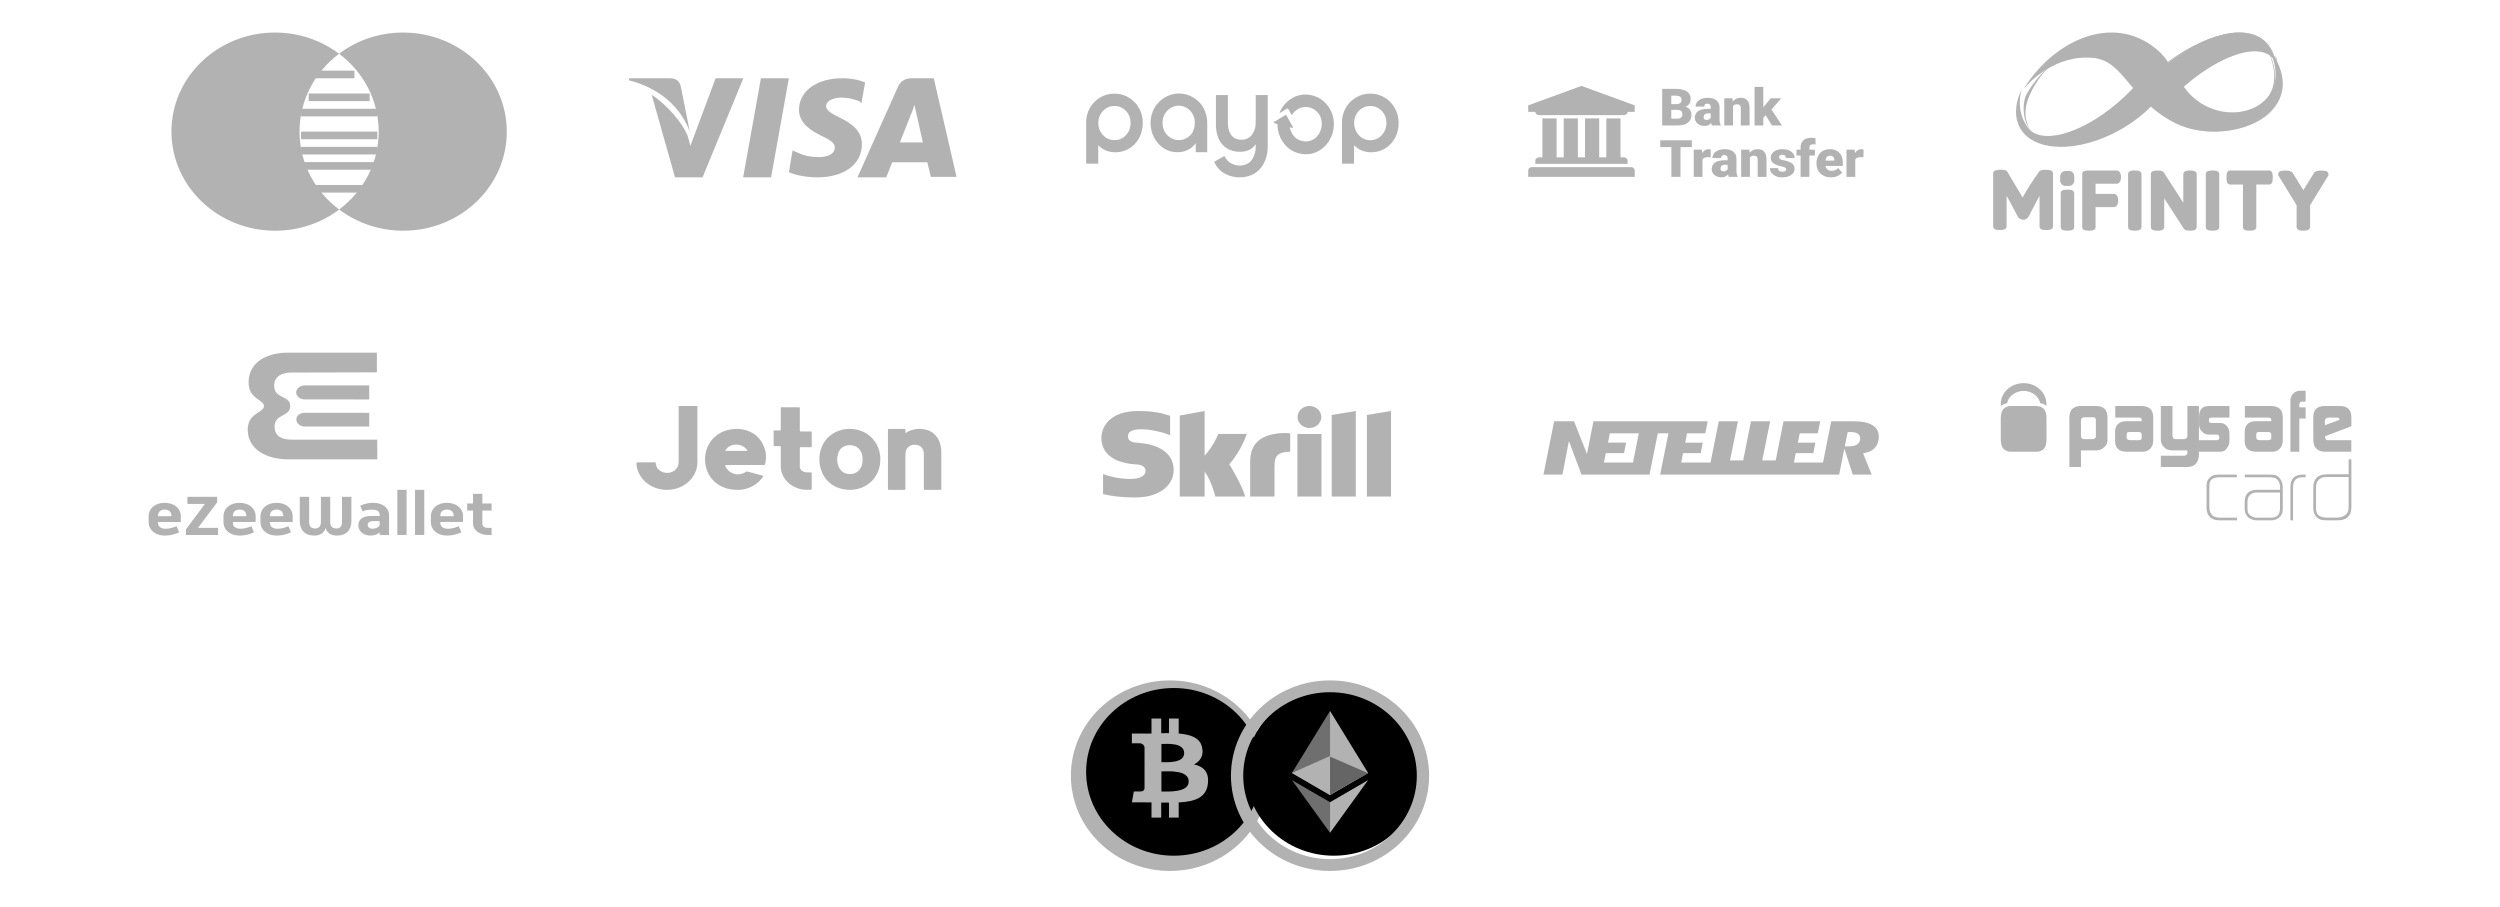 <?xml version="1.0" encoding="UTF-8"?> <svg xmlns="http://www.w3.org/2000/svg" width="328" height="119" viewBox="0 0 328 119" fill="none"><g clip-path="url(#clip0_6594_47482)"><path d="M39.298 17.272C39.296 13.126 41.324 9.433 44.485 7.053C42.172 5.312 39.252 4.272 36.08 4.271C28.571 4.27 22.487 10.088 22.492 17.268C22.496 24.448 28.587 30.27 36.097 30.271C39.269 30.272 42.187 29.234 44.498 27.494C41.334 25.113 39.301 21.419 39.298 17.272Z" fill="#B2B2B3"></path><path d="M66.492 17.274C66.496 24.453 60.413 30.272 52.904 30.27C49.732 30.269 46.813 29.23 44.498 27.489C47.66 25.109 49.688 21.416 49.686 17.269C49.683 13.123 47.65 9.429 44.485 7.048C46.798 5.308 49.716 4.269 52.888 4.27C60.397 4.272 66.487 10.094 66.492 17.274Z" fill="#B2B2B3"></path><path fill-rule="evenodd" clip-rule="evenodd" d="M46.5 10.268H40.5V9.268H46.5V10.268Z" fill="#B2B2B3"></path><path fill-rule="evenodd" clip-rule="evenodd" d="M48.5 13.268L40.5 13.268V12.268L48.5 12.268L48.5 13.268Z" fill="#B2B2B3"></path><path fill-rule="evenodd" clip-rule="evenodd" d="M49.5 15.268L39.5 15.268V14.268L49.5 14.268V15.268Z" fill="#B2B2B3"></path><path fill-rule="evenodd" clip-rule="evenodd" d="M49.5 18.268L39.5 18.268V17.268L49.5 17.268V18.268Z" fill="#B2B2B3"></path><path fill-rule="evenodd" clip-rule="evenodd" d="M49.5 20.268L39.5 20.268V19.268L49.5 19.268V20.268Z" fill="#B2B2B3"></path><path fill-rule="evenodd" clip-rule="evenodd" d="M49.5 22.268L39.5 22.268V21.268L49.5 21.268V22.268Z" fill="#B2B2B3"></path><path fill-rule="evenodd" clip-rule="evenodd" d="M49.5 25.268L39.5 25.268V24.268L49.5 24.268V25.268Z" fill="#B2B2B3"></path><path d="M122.51 10.268H119.715C118.87 10.268 118.22 10.523 117.83 11.351L112.5 23.268H116.27C116.27 23.268 116.92 21.675 117.05 21.293C117.44 21.293 121.145 21.293 121.665 21.293C121.795 21.739 122.12 23.204 122.12 23.204H125.5L122.51 10.268ZM118.09 18.616C118.415 17.851 119.52 14.984 119.52 14.984C119.52 15.047 119.845 14.219 119.975 13.773L120.235 14.92C120.235 14.92 120.95 18.043 121.08 18.68H118.09V18.616Z" fill="#B2B2B3"></path><path d="M113.078 18.935C113.078 21.535 110.789 23.268 107.235 23.268C105.729 23.268 104.283 22.959 103.5 22.587L103.982 19.739L104.404 19.925C105.488 20.42 106.211 20.606 107.536 20.606C108.5 20.606 109.524 20.235 109.524 19.368C109.524 18.811 109.102 18.439 107.777 17.82C106.512 17.201 104.825 16.211 104.825 14.416C104.825 11.94 107.175 10.268 110.488 10.268C111.753 10.268 112.837 10.516 113.5 10.825L113.018 13.549L112.777 13.301C112.175 13.054 111.392 12.806 110.247 12.806C108.982 12.868 108.38 13.425 108.38 13.92C108.38 14.478 109.102 14.911 110.247 15.468C112.175 16.397 113.078 17.449 113.078 18.935Z" fill="#B2B2B3"></path><path d="M82.5 10.53L82.561 10.268H87.854C88.592 10.268 89.146 10.53 89.331 11.38L90.5 17.268C89.331 14.128 86.623 11.576 82.5 10.53Z" fill="#B2B2B3"></path><path d="M97.5 10.332L92.174 23.268H88.561L85.5 12.435C87.704 13.9 89.541 16.195 90.214 17.788L90.582 19.126L93.888 10.268H97.5V10.332Z" fill="#B2B2B3"></path><path d="M99.833 10.268H103.5L101.167 23.268H97.5L99.833 10.268Z" fill="#B2B2B3"></path><path fill-rule="evenodd" clip-rule="evenodd" d="M157.899 14.163C157.587 13.594 157.126 13.125 156.569 12.798C154.779 11.716 152.499 12.342 151.441 14.206C151.116 14.789 150.953 15.443 150.953 16.112C150.953 16.795 151.102 17.463 151.414 18.047C151.563 18.331 151.74 18.587 151.957 18.829C152.16 19.057 152.404 19.27 152.662 19.441C153.205 19.796 153.829 19.981 154.467 19.967C155.036 19.981 155.593 19.839 156.067 19.54C156.379 19.341 156.651 19.099 156.881 18.801V19.967H158.387V16.126C158.401 15.443 158.224 14.761 157.899 14.163ZM156.529 17.264C155.918 18.345 154.602 18.701 153.571 18.075C153.259 17.876 152.988 17.591 152.798 17.264C152.621 16.923 152.526 16.525 152.526 16.126C152.526 15.728 152.608 15.33 152.798 14.988C152.988 14.647 153.246 14.377 153.558 14.177C153.883 13.978 154.263 13.864 154.643 13.864C155.023 13.864 155.403 13.978 155.728 14.177C156.04 14.377 156.312 14.647 156.488 14.988C156.678 15.33 156.773 15.728 156.759 16.126C156.759 16.525 156.664 16.909 156.488 17.264H156.529Z" fill="#B2B2B3"></path><path d="M164.75 12.47V16.098C164.75 16.496 164.669 16.88 164.506 17.236C164.37 17.563 164.153 17.848 163.868 18.047C163.57 18.246 163.231 18.345 162.891 18.331C162.294 18.331 161.86 18.132 161.562 17.748C161.263 17.364 161.101 16.837 161.101 16.197V12.47H159.527V16.268C159.513 16.923 159.622 17.563 159.866 18.16C160.097 18.687 160.463 19.128 160.924 19.441C161.467 19.768 162.091 19.939 162.715 19.91C163.176 19.924 163.638 19.811 164.058 19.583C164.329 19.412 164.56 19.185 164.75 18.929V19.156C164.764 19.611 164.682 20.052 164.506 20.479C164.37 20.849 164.126 21.162 163.814 21.39C163.475 21.617 163.081 21.731 162.674 21.717C162.267 21.731 161.86 21.617 161.494 21.418C161.155 21.219 160.87 20.92 160.694 20.564L160.639 20.465L159.31 21.219L159.351 21.318C159.635 21.944 160.11 22.456 160.694 22.784C161.304 23.111 161.996 23.282 162.688 23.267C163.366 23.282 164.045 23.096 164.628 22.741C165.171 22.399 165.618 21.887 165.89 21.276C166.202 20.607 166.351 19.882 166.324 19.142V12.47H164.75Z" fill="#B2B2B3"></path><path fill-rule="evenodd" clip-rule="evenodd" d="M148.117 12.812C148.674 13.153 149.135 13.623 149.447 14.206C149.772 14.775 149.935 15.429 149.935 16.112C149.935 16.809 149.772 17.492 149.46 18.104C149.148 18.673 148.701 19.156 148.158 19.483C147.575 19.825 146.937 19.995 146.272 19.981C146.001 19.981 145.73 19.939 145.458 19.867C145.201 19.796 144.943 19.697 144.712 19.555C144.495 19.412 144.278 19.256 144.088 19.071V21.475H142.501V16.112C142.487 15.429 142.664 14.746 142.989 14.163C143.315 13.594 143.776 13.125 144.319 12.798C144.902 12.456 145.553 12.271 146.218 12.286C146.883 12.271 147.548 12.456 148.117 12.812ZM147.303 18.089C147.615 17.89 147.873 17.606 148.063 17.264C148.24 16.923 148.334 16.525 148.334 16.155C148.334 15.756 148.253 15.358 148.063 15.017C147.887 14.675 147.615 14.405 147.303 14.206C146.978 14.007 146.598 13.893 146.218 13.907C145.838 13.893 145.458 14.007 145.133 14.206C144.821 14.405 144.563 14.675 144.373 15.017C144.183 15.358 144.102 15.742 144.102 16.14C144.102 16.525 144.183 16.923 144.373 17.264C144.563 17.591 144.821 17.876 145.133 18.089C145.458 18.288 145.838 18.388 146.218 18.388C146.598 18.402 146.978 18.288 147.303 18.089Z" fill="#B2B2B3"></path><path fill-rule="evenodd" clip-rule="evenodd" d="M183.011 14.206C182.699 13.623 182.238 13.139 181.681 12.812C181.111 12.456 180.46 12.271 179.782 12.286C179.117 12.271 178.466 12.456 177.896 12.798C177.34 13.125 176.879 13.594 176.553 14.163C176.227 14.761 176.051 15.429 176.065 16.112V21.475H177.652V19.071C177.842 19.256 178.059 19.412 178.276 19.555C178.507 19.697 178.764 19.796 179.022 19.867C179.294 19.939 179.565 19.981 179.836 19.981C180.487 19.995 181.139 19.825 181.722 19.483C182.265 19.156 182.712 18.673 183.024 18.104C183.35 17.492 183.513 16.809 183.499 16.112C183.499 15.444 183.336 14.775 183.011 14.206ZM181.627 17.264C181.437 17.606 181.179 17.89 180.867 18.089C180.203 18.502 179.375 18.502 178.697 18.089C178.385 17.876 178.127 17.591 177.937 17.264C177.76 16.923 177.665 16.525 177.665 16.14C177.665 15.742 177.747 15.358 177.937 15.017C178.127 14.675 178.385 14.405 178.697 14.206C179.022 14.007 179.402 13.893 179.782 13.907C180.162 13.893 180.542 14.007 180.867 14.206C181.179 14.405 181.451 14.675 181.627 15.017C181.993 15.714 181.993 16.567 181.627 17.264Z" fill="#B2B2B3"></path><path d="M172.578 20.01C173.189 19.768 173.718 19.355 174.138 18.829C174.545 18.303 174.83 17.663 174.939 17.037C175.061 16.354 175.02 15.657 174.803 15.002C174.695 14.69 174.545 14.391 174.369 14.106C174.245 13.92 174.114 13.752 173.971 13.595C173.895 13.511 173.816 13.431 173.731 13.352C172.714 12.428 171.303 12.158 170.028 12.627C169.431 12.869 168.902 13.253 168.481 13.765C168.21 14.092 168.006 14.462 167.857 14.86L168.834 14.263L168.849 14.257C168.882 14.245 168.907 14.236 168.942 14.248C168.969 14.248 168.997 14.277 169.024 14.305L169.485 15.116C169.521 15.04 169.569 14.977 169.617 14.914C169.642 14.882 169.666 14.851 169.688 14.818C169.933 14.519 170.245 14.305 170.584 14.163C171.303 13.893 172.117 14.049 172.7 14.576C172.985 14.818 173.189 15.145 173.311 15.515C173.541 16.283 173.392 17.122 172.917 17.748C172.687 18.061 172.375 18.288 172.022 18.431C171.669 18.559 171.276 18.601 170.909 18.516C170.53 18.445 170.177 18.274 169.892 18.004C169.634 17.734 169.417 17.407 169.295 17.037L169.214 16.695L169.539 16.781C169.58 16.795 169.621 16.766 169.634 16.724V16.667L169.214 15.913L168.766 15.116C168.752 15.088 168.739 15.074 168.712 15.074C168.684 15.074 168.657 15.074 168.644 15.088L167.165 15.998C167.138 16.012 167.124 16.027 167.124 16.055C167.111 16.084 167.124 16.112 167.138 16.126C167.151 16.14 167.179 16.14 167.192 16.155L167.599 16.268C167.599 16.709 167.667 17.165 167.803 17.591C168.02 18.246 168.386 18.815 168.861 19.284C169.363 19.739 169.973 20.052 170.638 20.166C171.289 20.308 171.954 20.252 172.578 20.01Z" fill="#B2B2B3"></path><path d="M214.473 13.825L207.486 11.268L200.5 13.825V14.678H201.432C201.432 14.793 201.481 14.893 201.581 14.977C201.68 15.062 201.798 15.104 201.934 15.104H213.039C213.175 15.104 213.293 15.062 213.392 14.977C213.492 14.893 213.541 14.793 213.541 14.678H214.473V13.825Z" fill="#B2B2B3"></path><path d="M204.226 15.53H202.363V20.645H201.934C201.798 20.645 201.68 20.687 201.581 20.771C201.481 20.856 201.432 20.956 201.432 21.071V21.497H213.541V21.071C213.541 20.956 213.492 20.856 213.392 20.771C213.293 20.687 213.175 20.645 213.039 20.645H212.61V15.53H210.747V20.645H209.815V15.53H207.952V20.645H207.021V15.53H205.158V20.645H204.226V15.53Z" fill="#B2B2B3"></path><path d="M214.324 22.05C214.224 21.966 214.106 21.924 213.971 21.924H201.002C200.866 21.924 200.749 21.966 200.649 22.05C200.55 22.134 200.5 22.234 200.5 22.35V23.202H214.473V22.35C214.473 22.234 214.423 22.134 214.324 22.05Z" fill="#B2B2B3"></path><path d="M231.346 14.08V11.395H230.196V16.457H231.346V15.439L231.668 15.128L232.475 16.457H233.792L232.411 14.36L233.707 12.893H232.328L231.462 13.934L231.346 14.08Z" fill="#B2B2B3"></path><path fill-rule="evenodd" clip-rule="evenodd" d="M221.133 14.008C221.176 13.992 221.217 13.974 221.255 13.954C221.458 13.846 221.602 13.707 221.689 13.535C221.775 13.364 221.818 13.181 221.818 12.985C221.818 12.761 221.774 12.567 221.685 12.402C221.596 12.235 221.467 12.097 221.296 11.987C221.128 11.877 220.923 11.796 220.682 11.744C220.441 11.689 220.167 11.661 219.86 11.661H218.076V16.457H220.054C220.464 16.457 220.807 16.404 221.085 16.299C221.362 16.193 221.57 16.035 221.709 15.824C221.85 15.614 221.92 15.351 221.92 15.037C221.92 14.853 221.878 14.676 221.794 14.507C221.71 14.338 221.57 14.202 221.375 14.099C221.304 14.061 221.223 14.03 221.133 14.008ZM219.273 14.418V15.568H220.054C220.218 15.568 220.349 15.543 220.447 15.495C220.547 15.445 220.618 15.379 220.662 15.297C220.707 15.214 220.73 15.122 220.73 15.021C220.73 14.898 220.708 14.791 220.665 14.701C220.624 14.611 220.558 14.542 220.467 14.494C220.376 14.443 220.255 14.418 220.102 14.418H219.273ZM219.853 13.661C220.04 13.661 220.189 13.641 220.3 13.601C220.412 13.559 220.492 13.499 220.542 13.42C220.595 13.341 220.621 13.242 220.621 13.124C220.621 12.988 220.595 12.878 220.542 12.794C220.49 12.711 220.407 12.65 220.293 12.613C220.182 12.574 220.037 12.554 219.86 12.554H219.273V13.661H219.853Z" fill="#B2B2B3"></path><path fill-rule="evenodd" clip-rule="evenodd" d="M224.502 16.137C224.463 16.183 224.42 16.227 224.373 16.269C224.289 16.344 224.186 16.405 224.063 16.453C223.94 16.5 223.791 16.523 223.616 16.523C223.388 16.523 223.179 16.478 222.988 16.388C222.799 16.298 222.648 16.172 222.535 16.012C222.421 15.85 222.364 15.663 222.364 15.452C222.364 15.268 222.398 15.103 222.466 14.958C222.537 14.813 222.643 14.69 222.784 14.589C222.925 14.488 223.104 14.412 223.323 14.359C223.541 14.306 223.798 14.28 224.093 14.28H224.448V14.092C224.448 13.991 224.433 13.904 224.404 13.832C224.374 13.759 224.328 13.703 224.264 13.664C224.2 13.622 224.115 13.601 224.008 13.601C223.922 13.601 223.848 13.616 223.786 13.644C223.725 13.673 223.678 13.715 223.647 13.773C223.615 13.83 223.599 13.902 223.599 13.99H222.449C222.449 13.825 222.487 13.673 222.562 13.532C222.639 13.389 222.748 13.265 222.889 13.16C223.033 13.055 223.203 12.973 223.401 12.916C223.601 12.857 223.824 12.827 224.07 12.827C224.363 12.827 224.625 12.874 224.854 12.969C225.086 13.063 225.269 13.205 225.403 13.394C225.538 13.58 225.605 13.815 225.605 14.099V15.558C225.605 15.79 225.618 15.967 225.646 16.088C225.673 16.206 225.712 16.311 225.762 16.401V16.457H224.609C224.564 16.367 224.528 16.26 224.502 16.137ZM224.448 15.445C224.44 15.46 224.431 15.474 224.421 15.489C224.373 15.556 224.304 15.615 224.213 15.663C224.124 15.709 224.016 15.732 223.889 15.732C223.818 15.732 223.755 15.718 223.698 15.689C223.641 15.661 223.595 15.621 223.561 15.571C223.529 15.518 223.514 15.459 223.514 15.393C223.514 15.325 223.523 15.26 223.541 15.199C223.561 15.137 223.593 15.082 223.636 15.034C223.682 14.983 223.741 14.944 223.814 14.915C223.889 14.887 223.98 14.873 224.087 14.873H224.448V15.445Z" fill="#B2B2B3"></path><path d="M227.372 16.457V13.934C227.422 13.855 227.488 13.793 227.57 13.749C227.651 13.706 227.752 13.684 227.87 13.684C227.981 13.684 228.076 13.698 228.153 13.726C228.23 13.755 228.289 13.808 228.33 13.884C228.371 13.959 228.392 14.068 228.392 14.21V16.457H229.548V14.214C229.548 13.955 229.52 13.737 229.463 13.562C229.408 13.384 229.329 13.241 229.224 13.133C229.122 13.026 228.999 12.948 228.856 12.9C228.715 12.851 228.559 12.827 228.388 12.827C228.175 12.827 227.98 12.867 227.805 12.946C227.632 13.023 227.483 13.136 227.358 13.285L227.339 13.308L227.3 12.893H226.222V16.457H227.372Z" fill="#B2B2B3"></path><path d="M220.481 19.299V23.202H219.284V19.299H217.823V18.407H221.975V19.299H220.481Z" fill="#B2B2B3"></path><path d="M223.363 20.937V23.202H222.214V19.639H223.288L223.327 20.096C223.341 20.071 223.355 20.047 223.37 20.024C223.461 19.879 223.572 19.768 223.701 19.691C223.831 19.612 223.976 19.573 224.138 19.573C224.195 19.573 224.25 19.576 224.305 19.582C224.362 19.589 224.412 19.599 224.455 19.612L224.435 20.643C224.389 20.639 224.328 20.633 224.25 20.627C224.173 20.62 224.108 20.617 224.056 20.617C223.922 20.617 223.806 20.632 223.708 20.663C223.612 20.691 223.533 20.735 223.469 20.794C223.426 20.835 223.391 20.882 223.363 20.937Z" fill="#B2B2B3"></path><path fill-rule="evenodd" clip-rule="evenodd" d="M226.591 23.015C226.638 22.972 226.681 22.928 226.719 22.883C226.745 23.005 226.781 23.112 226.826 23.202H227.979V23.146C227.929 23.056 227.89 22.952 227.863 22.833C227.836 22.712 227.822 22.536 227.822 22.303V20.844C227.822 20.561 227.755 20.326 227.621 20.139C227.487 19.95 227.304 19.809 227.072 19.714C226.842 19.62 226.58 19.573 226.287 19.573C226.041 19.573 225.818 19.602 225.618 19.662C225.42 19.719 225.25 19.8 225.107 19.905C224.966 20.011 224.856 20.135 224.779 20.277C224.704 20.418 224.667 20.571 224.667 20.735H225.816C225.816 20.647 225.832 20.575 225.864 20.518C225.896 20.461 225.942 20.418 226.004 20.389C226.065 20.361 226.139 20.347 226.226 20.347C226.332 20.347 226.418 20.367 226.481 20.409C226.545 20.449 226.592 20.505 226.621 20.577C226.651 20.65 226.666 20.736 226.666 20.837V21.025H226.311C226.015 21.025 225.758 21.051 225.54 21.104C225.322 21.157 225.142 21.234 225.001 21.335C224.86 21.436 224.754 21.559 224.684 21.704C224.615 21.849 224.581 22.013 224.581 22.198C224.581 22.408 224.638 22.595 224.752 22.758C224.866 22.918 225.017 23.043 225.206 23.133C225.397 23.223 225.606 23.268 225.833 23.268C226.008 23.268 226.157 23.245 226.28 23.199C226.403 23.151 226.506 23.089 226.591 23.015ZM226.638 22.234C226.649 22.219 226.658 22.205 226.666 22.191V21.618H226.304C226.197 21.618 226.106 21.632 226.031 21.661C225.958 21.689 225.899 21.729 225.854 21.779C225.811 21.828 225.779 21.883 225.758 21.944C225.74 22.006 225.731 22.07 225.731 22.138C225.731 22.204 225.747 22.264 225.779 22.316C225.813 22.367 225.858 22.406 225.915 22.435C225.972 22.463 226.036 22.478 226.106 22.478C226.234 22.478 226.342 22.454 226.43 22.408C226.521 22.36 226.591 22.302 226.638 22.234Z" fill="#B2B2B3"></path><path d="M229.589 20.679V23.202H228.44V19.639H229.517L229.557 20.053L229.575 20.03C229.701 19.881 229.85 19.768 230.022 19.691C230.197 19.612 230.392 19.573 230.606 19.573C230.776 19.573 230.932 19.597 231.073 19.645C231.216 19.693 231.339 19.771 231.441 19.879C231.546 19.986 231.626 20.129 231.68 20.307C231.737 20.483 231.766 20.7 231.766 20.959V23.202H230.609V20.956C230.609 20.813 230.589 20.704 230.548 20.63C230.507 20.553 230.448 20.5 230.37 20.472C230.293 20.443 230.199 20.429 230.087 20.429C229.969 20.429 229.869 20.451 229.787 20.495C229.705 20.539 229.639 20.6 229.589 20.679Z" fill="#B2B2B3"></path><path d="M234.338 22.201C234.338 22.139 234.316 22.087 234.273 22.043C234.232 21.997 234.159 21.955 234.055 21.918C233.95 21.878 233.803 21.839 233.614 21.799C233.435 21.762 233.265 21.712 233.106 21.651C232.949 21.589 232.812 21.515 232.693 21.427C232.575 21.339 232.482 21.235 232.414 21.114C232.348 20.993 232.315 20.855 232.315 20.699C232.315 20.547 232.348 20.405 232.414 20.271C232.482 20.135 232.581 20.015 232.71 19.912C232.842 19.806 233.003 19.724 233.191 19.665C233.38 19.603 233.595 19.573 233.836 19.573C234.168 19.573 234.455 19.622 234.696 19.721C234.937 19.817 235.122 19.954 235.252 20.129C235.384 20.303 235.45 20.504 235.45 20.732H234.3C234.3 20.642 234.284 20.565 234.252 20.501C234.223 20.438 234.174 20.389 234.106 20.357C234.037 20.321 233.947 20.304 233.833 20.304C233.753 20.304 233.68 20.318 233.614 20.347C233.551 20.375 233.5 20.415 233.461 20.465C233.422 20.516 233.403 20.575 233.403 20.643C233.403 20.691 233.414 20.735 233.437 20.775C233.462 20.812 233.5 20.847 233.55 20.88C233.6 20.911 233.663 20.939 233.741 20.966C233.818 20.99 233.911 21.012 234.02 21.032C234.268 21.076 234.5 21.138 234.716 21.219C234.932 21.301 235.107 21.416 235.242 21.565C235.378 21.715 235.446 21.916 235.446 22.168C235.446 22.326 235.409 22.472 235.334 22.606C235.259 22.738 235.151 22.854 235.01 22.955C234.869 23.054 234.699 23.131 234.501 23.186C234.304 23.241 234.081 23.268 233.833 23.268C233.48 23.268 233.182 23.208 232.939 23.087C232.696 22.964 232.511 22.81 232.386 22.626C232.264 22.439 232.202 22.25 232.202 22.059H233.273C233.278 22.169 233.305 22.259 233.355 22.329C233.408 22.4 233.477 22.451 233.563 22.484C233.65 22.517 233.75 22.534 233.864 22.534C233.968 22.534 234.055 22.519 234.123 22.491C234.193 22.462 234.247 22.424 234.283 22.375C234.319 22.325 234.338 22.267 234.338 22.201Z" fill="#B2B2B3"></path><path d="M236.238 23.202H237.394V20.409H238.111V19.639H237.394V19.349C237.394 19.259 237.414 19.183 237.452 19.121C237.493 19.058 237.552 19.011 237.63 18.98C237.707 18.947 237.801 18.93 237.913 18.93C237.976 18.93 238.03 18.933 238.073 18.937C238.116 18.941 238.158 18.949 238.199 18.96L238.196 18.143C238.112 18.123 238.025 18.107 237.937 18.094C237.848 18.081 237.754 18.074 237.653 18.074C237.365 18.074 237.114 18.123 236.903 18.222C236.691 18.319 236.528 18.462 236.412 18.65C236.296 18.839 236.238 19.072 236.238 19.349V19.639H235.706V20.409H236.238V23.202Z" fill="#B2B2B3"></path><path fill-rule="evenodd" clip-rule="evenodd" d="M240.229 23.268C239.929 23.268 239.66 23.223 239.424 23.133C239.187 23.041 238.987 22.915 238.824 22.754C238.662 22.594 238.538 22.41 238.452 22.201C238.368 21.992 238.326 21.772 238.326 21.539V21.414C238.326 21.152 238.363 20.911 238.438 20.689C238.513 20.465 238.625 20.27 238.772 20.103C238.92 19.936 239.106 19.806 239.328 19.714C239.551 19.62 239.811 19.573 240.106 19.573C240.368 19.573 240.602 19.613 240.809 19.695C241.016 19.776 241.191 19.892 241.334 20.044C241.48 20.195 241.59 20.378 241.665 20.594C241.743 20.809 241.781 21.05 241.781 21.318V21.77H239.499C239.508 21.814 239.519 21.857 239.533 21.898C239.572 22.006 239.626 22.098 239.697 22.175C239.77 22.249 239.856 22.307 239.956 22.349C240.058 22.391 240.174 22.412 240.304 22.412C240.461 22.412 240.616 22.383 240.768 22.326C240.92 22.269 241.051 22.175 241.16 22.043L241.682 22.642C241.607 22.745 241.5 22.845 241.362 22.942C241.225 23.039 241.061 23.118 240.87 23.179C240.679 23.238 240.466 23.268 240.229 23.268ZM239.506 21.038L239.501 21.075H240.659V20.989C240.661 20.87 240.64 20.769 240.594 20.686C240.551 20.602 240.487 20.539 240.403 20.495C240.319 20.451 240.217 20.429 240.096 20.429C239.971 20.429 239.867 20.455 239.786 20.508C239.706 20.561 239.643 20.633 239.598 20.725C239.555 20.815 239.524 20.92 239.506 21.038Z" fill="#B2B2B3"></path><path d="M243.408 20.937V23.202H242.259V19.639H243.333L243.372 20.096C243.386 20.071 243.4 20.047 243.415 20.024C243.506 19.879 243.616 19.768 243.746 19.691C243.876 19.612 244.021 19.573 244.183 19.573C244.24 19.573 244.295 19.576 244.35 19.582C244.407 19.589 244.457 19.599 244.5 19.612L244.48 20.643C244.434 20.639 244.373 20.633 244.295 20.627C244.218 20.62 244.153 20.617 244.101 20.617C243.967 20.617 243.851 20.632 243.753 20.663C243.657 20.691 243.578 20.735 243.514 20.794C243.471 20.835 243.436 20.882 243.408 20.937Z" fill="#B2B2B3"></path><path d="M298.348 7.822C298.404 7.897 298.455 7.976 298.5 8.059C298.377 7.54 298.189 7.038 297.941 6.567C295.891 2.779 290.19 3.912 284.503 8.207C283.005 9.336 281.66 10.656 280.5 12.135C281.189 12.553 281.846 13.021 282.467 13.535C282.845 13.813 283.246 14.058 283.665 14.268C284.026 13.847 284.403 13.433 284.794 13.026C289.86 7.768 296.306 5.084 298.348 7.822Z" fill="#B2B2B3"></path><path d="M298.705 11.268L298.81 11.237C298.992 10.043 298.918 9.009 298.5 8.268C298.723 9.251 298.792 10.263 298.705 11.268Z" fill="#B2B2B3"></path><path d="M298.674 7.608C298.629 7.502 298.579 7.399 298.523 7.302L298.5 7.268C298.546 7.453 298.587 7.642 298.623 7.837C298.685 7.975 298.739 8.119 298.784 8.268C298.754 8.042 298.715 7.824 298.674 7.608Z" fill="#B2B2B3"></path><path d="M284.61 8.111C290.217 4.132 295.844 3.059 297.888 6.534C298.066 6.839 298.213 7.159 298.327 7.49C298.333 7.499 298.341 7.507 298.35 7.514C298.404 7.583 298.454 7.656 298.5 7.731C298.376 7.255 298.188 6.795 297.942 6.362C295.903 2.887 290.265 3.96 284.661 7.939C282.605 9.387 280.855 11.181 279.5 13.23C279.512 13.242 279.523 13.255 279.533 13.268C280.877 11.274 282.597 9.526 284.61 8.111Z" fill="#B2B2B3"></path><path d="M282.497 11.614C281.995 11.169 281.469 10.75 280.992 10.268C280.033 11.439 278.973 12.519 277.825 13.494C272.891 17.704 267.572 19.099 265.95 16.601C265.925 16.562 265.902 16.52 265.879 16.482C265.568 16.006 265.335 15.482 265.19 14.928C264.919 13.877 264.937 12.77 265.24 11.728C264.488 13.302 264.277 14.858 264.756 16.189C266.01 19.705 271.612 20.298 277.254 17.512C279.882 16.218 282.053 14.405 283.5 12.497C283.164 12.202 282.835 11.896 282.497 11.614Z" fill="#B2B2B3"></path><path d="M271.5 7.268C271.214 7.291 270.932 7.344 270.658 7.426L270.675 7.464L270.626 7.441C269.448 8.232 269.407 8.237 270.675 7.464C269.931 7.899 269.233 8.4 268.592 8.961C267.551 9.913 266.668 11.006 265.973 12.204C265.9 12.332 265.83 12.459 265.761 12.587C265.433 13.612 265.414 14.703 265.707 15.738C265.864 16.283 266.116 16.8 266.453 17.268C265.991 16.501 265.746 15.635 265.739 14.754C265.761 12.572 267.729 9.685 269.062 8.609C269.638 8.106 270.373 7.792 271.155 7.714C271.242 7.548 271.359 7.397 271.5 7.268Z" fill="#B2B2B3"></path><path d="M297.523 6.098C301.722 13.921 292.163 17.586 287.148 12.19C285.044 9.589 284.8 8.276 283.482 6.944C277.837 1.556 269.723 4.905 265.5 11.658C266.062 10.997 269.63 6.992 274.82 7.62C278.833 8.125 279.487 13.172 285.421 16.147C292.155 19.539 304.262 14.959 297.523 6.098Z" fill="#B2B2B3"></path><g style="mix-blend-mode:darken" opacity="0.57"><path d="M285.578 15.935C279.568 12.928 278.903 7.835 274.841 7.339C269.826 6.718 266.306 10.371 265.5 11.297C266.565 10.147 269.954 6.972 274.659 7.55C278.723 8.046 279.386 13.146 285.396 16.143C289.621 18.255 295.928 17.288 298.5 14.123C295.824 17.12 289.704 17.998 285.578 15.935Z" fill="#B2B2B3"></path></g><g style="mix-blend-mode:soft-light"><path d="M297.563 6.555C297.498 6.46 297.432 6.364 297.362 6.268C301.386 14.124 292.487 17.899 287.5 12.847C292.422 18.051 301.424 14.364 297.563 6.555Z" fill="#B2B2B3"></path></g><path d="M268.987 22.337C269.028 22.346 269.069 22.359 269.108 22.376C269.179 22.408 269.24 22.462 269.284 22.529C269.327 22.597 269.351 22.677 269.352 22.759V29.708C269.352 30.182 268.755 30.182 268.47 30.182C268.184 30.182 267.588 30.182 267.588 29.708V25.68C267.429 25.955 267.198 26.393 266.893 26.993C266.589 27.593 266.396 27.969 266.314 28.121L266.143 28.434C266.064 28.544 265.968 28.64 265.859 28.717C265.81 28.757 265.754 28.787 265.694 28.803C265.452 28.862 265.197 28.82 264.983 28.687C264.883 28.613 264.798 28.52 264.73 28.413L264.655 28.264C264.527 28.041 264.277 27.568 263.903 26.844C263.635 26.324 263.392 25.909 263.264 25.698V29.703C263.264 30.177 262.665 30.177 262.381 30.177C262.244 30.179 262.107 30.17 261.97 30.151C261.561 30.085 261.5 29.842 261.5 29.703V22.757C261.501 22.675 261.525 22.596 261.569 22.528C261.613 22.46 261.674 22.407 261.746 22.374C261.829 22.341 261.915 22.32 262.003 22.31C262.374 22.243 263.055 22.237 263.282 22.435L263.296 22.447C263.341 22.489 263.377 22.54 263.403 22.596L263.41 22.613L265.367 25.905C266.009 24.765 266.711 23.664 267.47 22.607C267.496 22.551 267.531 22.5 267.574 22.458L267.588 22.444C267.85 22.221 268.66 22.249 268.987 22.337Z" fill="#B2B2B3"></path><path d="M271.251 30.262C270.966 30.262 270.368 30.262 270.368 29.788V25.352C270.368 24.879 270.964 24.879 271.251 24.879C271.538 24.879 272.132 24.879 272.132 25.352V29.788C272.132 30.262 271.536 30.262 271.251 30.262Z" fill="#B2B2B3"></path><path d="M273.185 29.788C273.185 30.262 273.779 30.262 274.064 30.262C274.348 30.262 274.941 30.262 274.941 29.788V27.173H277.332C277.598 27.173 277.909 26.945 277.909 26.303C277.909 25.66 277.598 25.432 277.332 25.432H274.941V24.11H277.699C277.965 24.11 278.276 23.882 278.276 23.24C278.276 22.598 277.965 22.37 277.699 22.37H274.004L273.999 22.37C273.673 22.38 273.185 22.396 273.185 22.841V29.788Z" fill="#B2B2B3"></path><path d="M287.308 30.262C286.755 30.262 286.598 30.122 286.525 30.018L283.948 26.025V29.779C283.948 30.261 283.356 30.261 283.072 30.261C282.787 30.261 282.193 30.261 282.193 29.779V22.85C282.194 22.763 282.221 22.679 282.269 22.608C282.317 22.538 282.384 22.484 282.462 22.455C282.644 22.376 283.57 22.279 283.835 22.555L283.879 22.611L286.451 26.602V22.85C286.451 22.37 287.066 22.37 287.329 22.37C287.592 22.37 288.206 22.37 288.206 22.85V29.779C288.203 29.877 288.17 29.97 288.112 30.046C288.054 30.121 287.974 30.175 287.884 30.198C287.695 30.245 287.502 30.267 287.308 30.262Z" fill="#B2B2B3"></path><path d="M289.4 29.789C289.4 30.263 289.997 30.263 290.281 30.263C290.568 30.263 291.163 30.263 291.163 29.789V22.841C291.163 22.367 290.567 22.367 290.281 22.367C289.995 22.367 289.4 22.367 289.4 22.841V29.789Z" fill="#B2B2B3"></path><path d="M280.085 30.263C279.8 30.263 279.204 30.263 279.204 29.789V22.841C279.204 22.367 279.799 22.367 280.085 22.367C280.37 22.367 280.966 22.367 280.966 22.841V29.789C280.963 30.263 280.37 30.263 280.085 30.263Z" fill="#B2B2B3"></path><path d="M294.274 29.788C294.274 30.262 294.867 30.262 295.151 30.262C295.437 30.262 296.028 30.262 296.028 29.788V24.21H297.733C298.185 24.21 298.185 23.587 298.185 23.289C298.185 22.991 298.185 22.37 297.733 22.37H292.569C292.115 22.37 292.115 22.991 292.115 23.289C292.115 23.587 292.115 24.21 292.569 24.21H294.274V29.788Z" fill="#B2B2B3"></path><path d="M302.199 30.268C301.98 30.268 301.317 30.268 301.317 29.763V26.931L298.901 22.98V22.87C298.903 22.771 298.936 22.676 298.995 22.599C299.055 22.521 299.137 22.467 299.228 22.444C299.461 22.362 300.514 22.276 300.782 22.65L300.792 22.665L302.2 24.955L303.621 22.641C303.905 22.273 304.966 22.366 305.184 22.448C305.273 22.474 305.352 22.528 305.409 22.604C305.466 22.68 305.498 22.774 305.5 22.87V22.982L303.084 26.933V29.764C303.08 30.268 302.423 30.268 302.199 30.268Z" fill="#B2B2B3"></path><path d="M270.983 22.433H271.457C271.839 22.433 272.149 22.758 272.149 23.159V23.669C272.149 24.07 271.839 24.395 271.457 24.395H270.983C270.601 24.395 270.291 24.07 270.291 23.669V23.159C270.291 22.758 270.601 22.433 270.983 22.433Z" fill="#B2B2B3"></path><path d="M42.711 69.272C42.871 69.908 43.445 70.268 44.212 70.268C45.477 70.268 46.102 69.474 46.102 68.397V65.182H44.87V68.469C44.87 68.99 44.677 69.337 44.103 69.337C43.555 69.337 43.327 68.99 43.327 68.469V65.182H42.104V68.469C42.096 68.99 41.876 69.337 41.328 69.337C40.754 69.337 40.561 68.99 40.561 68.469V65.182H39.329V68.396C39.329 69.473 39.954 70.268 41.218 70.268C41.986 70.268 42.559 69.908 42.711 69.272Z" fill="#B2B2B3"></path><path fill-rule="evenodd" clip-rule="evenodd" d="M49.815 69.835V70.188H51.046V67.601C51.046 66.581 50.101 65.969 49.022 65.969C48.052 65.969 47.479 66.243 47.268 66.346L47.563 67.102C47.867 66.957 48.246 66.869 48.752 66.869C49.258 66.869 49.815 66.933 49.815 67.56V67.697H48.66C47.766 67.697 47.015 68.019 47.015 68.934C47.015 69.795 47.799 70.268 48.608 70.268C49.048 70.268 49.519 70.14 49.815 69.835ZM48.971 68.372H49.815V68.83C49.815 69.023 49.477 69.369 48.861 69.369C48.533 69.369 48.246 69.192 48.246 68.862C48.246 68.532 48.507 68.372 48.971 68.372Z" fill="#B2B2B3"></path><path d="M52.133 64.268V70.186H53.343V64.268H52.133Z" fill="#B2B2B3"></path><path d="M54.454 64.268V70.186H55.664V64.268H54.454Z" fill="#B2B2B3"></path><path fill-rule="evenodd" clip-rule="evenodd" d="M57.762 68.557V68.485L60.747 68.473L60.755 67.762C60.755 66.685 59.87 65.97 58.639 65.97C57.416 65.97 56.531 66.677 56.531 67.762V68.475C56.531 69.553 57.416 70.268 58.639 70.268C59.609 70.268 60.326 69.939 60.537 69.835L60.191 69.039C59.819 69.207 59.288 69.37 58.782 69.37C58.26 69.37 57.762 69.176 57.762 68.557ZM57.762 67.729C57.762 67.03 58.217 66.861 58.639 66.861C59.069 66.861 59.525 67.03 59.525 67.729H57.762Z" fill="#B2B2B3"></path><path d="M62.062 68.678C62.062 69.577 62.948 70.188 64.01 70.188H64.5V69.256H64.002C63.588 69.256 63.286 69.039 63.286 68.741V66.982H64.5V66.051H63.286V64.788H62.062V66.058H61.295V66.982H62.062V68.678Z" fill="#B2B2B3"></path><path fill-rule="evenodd" clip-rule="evenodd" d="M20.731 68.557V68.485H23.725V67.762C23.725 66.684 22.839 65.97 21.608 65.97C20.385 65.97 19.5 66.676 19.5 67.762V68.475C19.5 69.553 20.385 70.268 21.608 70.268C22.578 70.268 23.295 69.939 23.506 69.834L23.16 69.039C22.788 69.207 22.258 69.369 21.751 69.369C21.229 69.369 20.731 69.176 20.731 68.557ZM20.731 67.729C20.731 67.029 21.186 66.861 21.608 66.861C22.038 66.861 22.494 67.029 22.494 67.729H20.731Z" fill="#B2B2B3"></path><path d="M24.393 69.457V70.188H28.61V69.256H25.978L28.491 65.913V65.182H24.586V66.113H26.881L24.393 69.457Z" fill="#B2B2B3"></path><path fill-rule="evenodd" clip-rule="evenodd" d="M30.552 68.557V68.485H33.545V67.762C33.545 66.684 32.66 65.97 31.428 65.97C30.205 65.97 29.32 66.676 29.32 67.762V68.475C29.32 69.553 30.205 70.268 31.428 70.268C32.399 70.268 33.115 69.939 33.326 69.834L32.98 69.039C32.609 69.207 32.078 69.369 31.572 69.369C31.049 69.369 30.552 69.176 30.552 68.557ZM30.552 67.729C30.552 67.029 31.006 66.861 31.428 66.861C31.858 66.861 32.314 67.029 32.314 67.729H30.552Z" fill="#B2B2B3"></path><path fill-rule="evenodd" clip-rule="evenodd" d="M35.407 68.557V68.485H38.401V67.762C38.401 66.684 37.515 65.97 36.283 65.97C35.06 65.97 34.175 66.676 34.175 67.762V68.475C34.175 69.553 35.06 70.268 36.283 70.268C37.254 70.268 37.97 69.939 38.181 69.834L37.835 69.039C37.464 69.207 36.932 69.369 36.427 69.369C35.904 69.369 35.407 69.176 35.407 68.557ZM35.407 67.729C35.407 67.029 35.862 66.861 36.283 66.861C36.714 66.861 37.169 67.029 37.169 67.729H35.407Z" fill="#B2B2B3"></path><path d="M48.441 54.164V55.964H39.967C39.38 55.964 38.879 55.527 38.879 55.041C38.879 54.555 39.354 54.159 39.941 54.159L48.441 54.164ZM39.967 50.562C39.38 50.562 38.855 50.999 38.855 51.485C38.855 51.971 39.354 52.4 39.941 52.4L48.441 52.407V50.562H39.967ZM38.282 57.681C37.035 57.681 36.026 57.279 36.026 55.975C36.026 54.248 38.076 54.727 38.076 53.28C38.076 51.832 35.97 52.357 35.97 50.631C35.97 49.327 37.035 48.878 38.282 48.878L49.447 48.849V46.268H37.796C34.962 46.268 32.615 47.538 32.615 50.167C32.615 52.399 34.633 52.399 34.633 53.28C34.633 54.16 32.5 54.137 32.5 56.369C32.5 58.999 35.015 60.268 37.849 60.268H49.5L49.494 57.681H38.282Z" fill="#B2B2B3"></path><path d="M91.408 53.268H89.131C89.085 53.268 89.038 53.31 89.038 53.352V53.491V60.648C89.038 61.163 88.746 61.636 88.239 61.887C88.038 61.984 87.808 62.04 87.577 62.04H87.531C87.023 62.04 86.531 61.803 86.254 61.428C86.115 61.219 86.038 60.982 86.038 60.745C86.038 60.703 85.992 60.662 85.946 60.662H83.623C83.592 60.662 83.546 60.676 83.531 60.703C83.515 60.703 83.5 60.731 83.5 60.759C83.561 62.722 85.331 64.268 87.485 64.268H87.561C89.731 64.254 91.5 62.639 91.5 60.648V53.352C91.5 53.31 91.454 53.268 91.408 53.268Z" fill="#B2B2B3"></path><path d="M115.199 58.687C114.813 57.738 114.056 56.973 113.085 56.576C112.057 56.165 110.914 56.165 109.9 56.576C109.415 56.76 108.986 57.058 108.615 57.412C108.258 57.78 107.987 58.205 107.801 58.673C107.601 59.183 107.487 59.721 107.501 60.259C107.501 60.812 107.601 61.35 107.801 61.86C107.987 62.327 108.258 62.767 108.615 63.135C108.986 63.503 109.415 63.786 109.9 63.971C110.929 64.367 112.057 64.367 113.085 63.971C113.557 63.772 113.985 63.489 114.356 63.135C114.713 62.767 114.999 62.342 115.199 61.86C115.399 61.35 115.499 60.812 115.499 60.259C115.513 59.735 115.399 59.197 115.199 58.687ZM110.343 58.843C110.486 58.701 110.657 58.588 110.857 58.517C111.271 58.361 111.729 58.361 112.143 58.517C112.343 58.588 112.514 58.715 112.671 58.857C112.828 59.027 112.957 59.225 113.042 59.438C113.228 59.99 113.228 60.585 113.042 61.138C112.957 61.364 112.828 61.562 112.671 61.732C112.528 61.888 112.343 62.002 112.143 62.087C111.729 62.242 111.271 62.242 110.872 62.087C110.672 62.002 110.5 61.888 110.357 61.732C110.2 61.562 110.072 61.364 109.986 61.138C109.786 60.599 109.786 60.004 109.986 59.452C110.058 59.225 110.172 59.013 110.343 58.843Z" fill="#B2B2B3"></path><path d="M123.5 59.343V64.182C123.5 64.225 123.457 64.268 123.414 64.268H123.5H121.296C121.253 64.268 121.21 64.225 121.21 64.182V59.729C121.224 59.529 121.195 59.329 121.152 59.129C121.095 58.958 120.995 58.786 120.866 58.658C120.809 58.615 120.766 58.558 120.709 58.529C120.522 58.401 120.179 58.344 119.964 58.344C119.563 58.344 119.206 58.544 118.976 58.872C118.891 59.001 118.848 59.143 118.819 59.3C118.79 59.429 118.79 59.543 118.79 59.672C118.79 59.686 118.79 59.714 118.79 59.729V64.182C118.79 64.225 118.747 64.268 118.704 64.268H116.586C116.543 64.268 116.5 64.225 116.5 64.182V56.36C116.5 56.317 116.543 56.274 116.586 56.274H116.572H118.704C118.762 56.274 118.79 56.317 118.79 56.36V56.76C118.79 56.774 118.79 56.788 118.805 56.802C118.819 56.817 118.833 56.817 118.848 56.802C118.976 56.702 119.12 56.617 119.263 56.56C120.093 56.188 121.024 56.174 121.882 56.502C122.24 56.66 122.555 56.888 122.799 57.188C123.042 57.473 123.228 57.816 123.328 58.173C123.443 58.558 123.5 58.944 123.5 59.343Z" fill="#B2B2B3"></path><path d="M106.406 56.604H105.031C104.984 56.604 104.937 56.563 104.937 56.521V53.516C104.937 53.475 104.891 53.434 104.844 53.434H102.531C102.484 53.434 102.437 53.475 102.437 53.516V53.268V56.383C102.437 56.425 102.391 56.466 102.344 56.466H101.594C101.547 56.466 101.5 56.507 101.5 56.549V58.451C101.5 58.506 101.547 58.534 101.594 58.534H102.344C102.391 58.534 102.437 58.575 102.437 58.616V61.167C102.437 62.876 103.984 64.268 105.906 64.268C106.078 64.268 106.25 64.254 106.422 64.24C106.469 64.227 106.5 64.199 106.5 64.158V62.063C106.5 62.021 106.453 61.98 106.406 61.98H105.859C105.406 61.98 104.984 61.69 104.937 61.277C104.937 61.249 104.937 61.208 104.937 61.18V58.754C104.937 58.699 104.984 58.672 105.031 58.672H106.406C106.453 58.672 106.5 58.63 106.5 58.589V56.7C106.5 56.645 106.453 56.604 106.406 56.604Z" fill="#B2B2B3"></path><path d="M99.142 57.086C99.113 57.058 99.069 57.029 99.025 57.001C98.17 56.405 97.095 56.15 96.064 56.32H96.005C95.652 56.362 95.298 56.448 94.974 56.575C94.488 56.774 94.046 57.058 93.678 57.413C93.31 57.768 93.016 58.208 92.809 58.676C92.603 59.187 92.5 59.726 92.5 60.266C92.5 60.805 92.603 61.344 92.809 61.855C93.001 62.324 93.295 62.764 93.663 63.118C94.032 63.473 94.474 63.757 94.974 63.956C95.446 64.14 95.932 64.24 96.432 64.254C96.55 64.254 96.668 64.268 96.801 64.268H97.066C98.318 64.183 99.452 63.53 100.129 62.522C100.144 62.508 100.144 62.48 100.144 62.465C100.144 62.451 100.129 62.423 100.114 62.423C100.114 62.409 100.1 62.409 100.085 62.409L98.141 61.884C98.097 61.869 98.038 61.855 97.979 61.869C97.92 61.884 97.846 61.912 97.802 61.94L97.787 61.955C97.316 62.253 96.727 62.309 96.197 62.125C96.182 62.125 96.182 62.111 96.167 62.111C95.681 61.926 95.298 61.543 95.136 61.06C95.136 61.046 95.136 61.018 95.136 61.018C95.151 61.004 95.151 61.004 95.166 61.004H100.276C100.306 61.004 100.35 60.989 100.35 60.947C100.586 60.166 100.542 59.343 100.232 58.605C100.011 58.009 99.628 57.498 99.142 57.086ZM98.067 59.158H95.151C95.166 59.116 95.18 59.073 95.21 59.031L95.225 59.002C95.284 58.931 95.343 58.846 95.401 58.789C95.549 58.633 95.725 58.52 95.932 58.449C96.359 58.293 96.83 58.293 97.257 58.449C97.581 58.577 97.846 58.789 98.038 59.073C98.038 59.102 98.052 59.13 98.067 59.158Z" fill="#B2B2B3"></path><g clip-path="url(#clip1_6594_47482)"><path fill-rule="evenodd" clip-rule="evenodd" d="M171.795 53.268C170.935 53.268 170.237 53.914 170.237 54.71C170.237 55.507 170.935 56.151 171.795 56.151C172.657 56.151 173.355 55.507 173.355 54.71C173.355 53.914 172.657 53.268 171.795 53.268ZM149.309 58.1C148.91 58.076 147.984 58.02 147.984 57.25C147.984 56.32 149.316 56.32 149.816 56.32C150.695 56.32 151.833 56.56 152.647 56.785C152.647 56.785 153.1 56.933 153.485 57.084L153.521 57.093V54.547L153.473 54.533C152.513 54.223 151.398 53.924 149.329 53.924C145.763 53.924 144.5 55.844 144.5 57.49C144.5 58.438 144.94 60.672 149.022 60.929L149.026 60.929C149.376 60.949 150.288 61 150.288 61.794C150.288 62.451 149.536 62.838 148.271 62.838C146.885 62.838 145.54 62.512 144.723 62.202V64.824C145.946 65.121 147.325 65.268 148.941 65.268C152.426 65.268 153.988 63.451 153.988 61.65C153.988 59.608 152.241 58.282 149.309 58.1ZM159.833 56.968L159.849 56.929H163.583C163.477 57.244 162.81 59.14 161.292 60.921C161.292 60.921 162.983 63.661 163.37 65.148H159.46C159.46 65.148 158.993 63.174 158.048 61.863V65.148H154.784V54.521L158.048 53.924V59.787C159.205 58.494 159.72 57.243 159.833 56.968ZM179.336 65.148V54.447L182.5 53.924V65.148H179.336ZM168.431 56.818C165.508 56.905 164.024 58.118 164.024 60.53V65.148H167.213V61.381C167.213 59.938 167.418 59.319 169.27 59.26V56.861C168.959 56.8 168.431 56.818 168.431 56.818ZM170.215 65.148V56.939H173.378V65.148H170.215ZM174.719 54.447L177.88 53.924V65.148H174.719V54.447Z" fill="#B2B2B3"></path></g><g clip-path="url(#clip2_6594_47482)"><path d="M245.696 55.8C245.135 55.447 244.287 55.268 243.174 55.268H240.261L239.178 60.681H235.362L235.607 59.453H237.906L238.179 58.074L235.881 58.077L236.127 56.854H238.495L238.81 55.269H234.001L232.973 60.403H231.208L232.243 55.268H229.73L228.702 60.403H226.982L228.019 55.268H225.506L224.422 60.681H220.578L220.821 59.453H223.129L223.402 58.081L221.096 58.079L221.341 56.854H223.735L224.048 55.268H209.063L208.21 59.557L206.512 55.268H203.904L202.5 62.268H204.991L205.84 57.861L207.489 62.268H216.415L217.5 56.854H218.896L217.811 62.268H241.298L241.979 58.85L243.081 62.268H245.573L244.432 59.475L244.693 59.424C245.268 59.31 245.716 59.066 246.029 58.701C246.341 58.332 246.5 57.858 246.5 57.289C246.5 56.627 246.237 56.14 245.695 55.8L245.696 55.8ZM214.248 60.681H210.435L210.681 59.453H213.073L213.344 58.07H210.975L211.203 56.854H215.011L214.247 60.681L214.248 60.681ZM243.643 58.323C243.392 58.484 243.029 58.563 242.532 58.563H242.039L242.417 56.684H242.78C243.192 56.684 243.493 56.745 243.701 56.87C243.863 56.967 244.055 57.16 244.055 57.524C244.055 57.965 243.83 58.201 243.642 58.323L243.643 58.323Z" fill="#B2B2B3"></path></g><path d="M274.979 55.095C274.971 54.866 274.857 54.748 274.636 54.741H273.452C273.172 54.757 273.027 54.902 273.02 55.175V57.183C273.027 57.464 273.187 57.608 273.498 57.616H274.583C274.696 57.616 274.789 57.577 274.864 57.496C274.942 57.435 274.979 57.358 274.979 57.261V55.095ZM271.5 54.81C271.508 54.307 271.626 53.925 271.857 53.664C271.977 53.555 272.128 53.463 272.312 53.388C272.502 53.307 272.687 53.268 272.866 53.268H275.039C275.997 53.276 276.485 53.77 276.5 54.752V57.775C276.493 58.124 276.348 58.426 276.068 58.679C275.791 58.945 275.46 59.081 275.075 59.089H273.02V61.268H271.5V54.81Z" fill="#B2B2B3"></path><path d="M279.02 57.449C279.02 57.536 279.061 57.604 279.141 57.656C279.213 57.718 279.303 57.75 279.417 57.75H280.585C280.848 57.75 280.985 57.65 280.993 57.449V57.025C280.993 56.794 280.854 56.677 280.573 56.677H279.417C279.265 56.677 279.16 56.702 279.101 56.748C279.047 56.803 279.02 56.911 279.02 57.072V57.449ZM280.993 55.114C281.001 54.887 280.865 54.779 280.584 54.786H277.524V53.268H280.969C281.973 53.284 282.483 53.756 282.5 54.687V57.862C282.491 58.264 282.365 58.595 282.12 58.858C281.863 59.131 281.532 59.268 281.127 59.268H279.044C278.03 59.26 277.516 58.81 277.5 57.915V56.69C277.508 55.755 277.999 55.279 278.972 55.263H280.993V55.114Z" fill="#B2B2B3"></path><path d="M286.55 59.795C286.671 59.788 286.776 59.747 286.861 59.674C286.943 59.606 286.985 59.527 286.985 59.438V59.089H285.028C284.773 59.089 284.569 59.058 284.416 58.997C284.255 58.942 284.095 58.839 283.934 58.693C283.781 58.538 283.671 58.375 283.605 58.206C283.535 58.05 283.5 57.853 283.5 57.616V53.268H285.028V57.149C285.028 57.46 285.163 57.616 285.438 57.616H286.516C286.645 57.616 286.756 57.577 286.849 57.496C286.939 57.428 286.985 57.347 286.985 57.252V53.268H288.5V59.682C288.491 60.157 288.362 60.537 288.111 60.825C287.857 61.113 287.51 61.261 287.067 61.268H283.5V59.795H286.55Z" fill="#B2B2B3"></path><path d="M288.5 57.75H290.833C291.047 57.741 291.157 57.645 291.164 57.46V57.324C291.164 57.284 291.154 57.24 291.133 57.193C291.081 57.078 291.017 57.021 290.941 57.021H289.784C289.441 57.014 289.148 56.88 288.902 56.623C288.653 56.385 288.525 56.092 288.518 55.749V54.617C288.531 53.733 288.956 53.284 289.794 53.268H292.5V54.786H290.207C289.938 54.786 289.803 54.879 289.803 55.065V55.212C289.803 55.404 289.941 55.501 290.217 55.501H291.371C291.678 55.509 291.94 55.642 292.158 55.901C292.379 56.161 292.493 56.471 292.5 56.832V57.939C292.493 58.25 292.365 58.561 292.12 58.87C292.001 59.023 291.878 59.127 291.756 59.186C291.629 59.24 291.457 59.268 291.237 59.268H288.5V57.75Z" fill="#B2B2B3"></path><path d="M296.019 57.449C296.019 57.536 296.06 57.604 296.142 57.656C296.213 57.718 296.304 57.75 296.417 57.75H297.586C297.85 57.75 297.986 57.65 297.994 57.449V57.025C297.994 56.794 297.853 56.677 297.574 56.677H296.417C296.265 56.677 296.16 56.702 296.102 56.748C296.048 56.803 296.019 56.911 296.019 57.072V57.449ZM297.994 55.114C298.001 54.887 297.865 54.779 297.584 54.786H294.523V53.268H297.971C298.974 53.284 299.484 53.756 299.5 54.687V57.862C299.492 58.264 299.364 58.595 299.12 58.858C298.865 59.131 298.534 59.268 298.128 59.268H296.042C295.029 59.26 294.514 58.81 294.5 57.915V56.69C294.507 55.755 294.998 55.279 295.971 55.263H297.994V55.114Z" fill="#B2B2B3"></path><path d="M300.5 52.601C300.507 52.203 300.627 51.883 300.861 51.644C301.089 51.4 301.387 51.275 301.757 51.268H302.5V52.693H302.05C301.802 52.7 301.676 52.845 301.671 53.126V53.438H302.5V54.914H301.671V59.268H300.5V52.601Z" fill="#B2B2B3"></path><path d="M306.944 55.086V55.051C306.944 54.973 306.911 54.906 306.845 54.857C306.774 54.809 306.687 54.786 306.582 54.786H305.518C305.381 54.786 305.271 54.823 305.186 54.899C305.08 54.969 305.026 55.061 305.026 55.175V55.784L306.944 55.086ZM305.051 57.232V57.327C305.051 57.448 305.083 57.544 305.15 57.614C305.198 57.704 305.262 57.75 305.348 57.75H308.49V59.268H305.15C304.845 59.268 304.607 59.24 304.44 59.185C304.256 59.127 304.091 59.032 303.947 58.899C303.779 58.738 303.665 58.575 303.607 58.406C303.544 58.231 303.513 57.998 303.513 57.708L303.5 54.669C303.517 53.751 304.013 53.284 304.988 53.268H307.05C308.002 53.284 308.485 53.767 308.5 54.721V55.921L305.051 57.232Z" fill="#B2B2B3"></path><path d="M291.298 68.268C291.067 68.268 290.856 68.248 290.664 68.21C290.464 68.179 290.264 68.089 290.06 67.938C289.851 67.763 289.706 67.566 289.626 67.349C289.542 67.135 289.502 66.893 289.502 66.621V63.806C289.493 63.576 289.517 63.375 289.573 63.2C289.624 63.026 289.732 62.855 289.895 62.688C290.081 62.512 290.271 62.395 290.471 62.338C290.663 62.291 290.88 62.268 291.124 62.268H293.463V62.621H291.178C290.774 62.621 290.457 62.7 290.225 62.86C289.988 63.034 289.867 63.334 289.867 63.757V66.574C289.867 66.772 289.899 66.965 289.961 67.151C290.025 67.334 290.132 67.494 290.285 67.634C290.452 67.756 290.617 67.831 290.779 67.862C290.947 67.898 291.128 67.915 291.319 67.915H293.5V68.268H291.298Z" fill="#B2B2B3"></path><path d="M299.134 64.616H296.056C295.687 64.624 295.398 64.733 295.19 64.944C294.975 65.157 294.869 65.45 294.869 65.823V66.721C294.869 66.895 294.888 67.054 294.927 67.198C294.966 67.349 295.062 67.483 295.215 67.599C295.481 67.81 295.775 67.915 296.097 67.915H297.962C298.742 67.907 299.134 67.513 299.134 66.732V64.616ZM299.5 66.644C299.5 66.871 299.482 67.07 299.451 67.245C299.402 67.435 299.3 67.618 299.145 67.793C298.824 68.118 298.425 68.276 297.949 68.268H296.119C295.644 68.268 295.258 68.132 294.96 67.861C294.655 67.593 294.5 67.221 294.5 66.743V65.836C294.515 64.812 295.048 64.288 296.096 64.264H299.145V63.867C299.145 63.54 299.046 63.253 298.85 63.007C298.725 62.847 298.577 62.74 298.409 62.685C298.24 62.642 298.049 62.621 297.837 62.621H294.511V62.268H297.664C297.953 62.268 298.213 62.288 298.45 62.326C298.571 62.349 298.681 62.394 298.783 62.46C298.891 62.522 298.992 62.613 299.085 62.733C299.368 63.082 299.506 63.486 299.5 63.94V66.644Z" fill="#B2B2B3"></path><path d="M302.054 62.621C301.238 62.636 300.836 63.083 300.851 63.961V68.268H300.5V63.962C300.484 62.832 301.02 62.268 302.11 62.268H302.5V62.621H302.054Z" fill="#B2B2B3"></path><path d="M308.139 62.582H305.276C305.07 62.582 304.885 62.604 304.719 62.647C304.544 62.685 304.376 62.789 304.218 62.957C304.067 63.111 303.972 63.263 303.933 63.415C303.88 63.568 303.856 63.752 303.864 63.966V66.731C303.864 67.19 304 67.503 304.276 67.671C304.412 67.749 304.562 67.807 304.73 67.847C304.896 67.89 305.083 67.912 305.288 67.912H306.539C307.007 67.912 307.389 67.806 307.683 67.594C307.978 67.395 308.129 67.051 308.139 66.562V62.582ZM308.5 66.586C308.468 67.73 307.849 68.291 306.643 68.267H305.301C305.018 68.267 304.764 68.243 304.54 68.197C304.31 68.139 304.089 68.001 303.876 67.787C303.716 67.594 303.614 67.399 303.573 67.2C303.517 67.001 303.493 66.779 303.502 66.537V63.957C303.517 62.795 304.116 62.218 305.298 62.227H308.139V60.268H308.5V66.586Z" fill="#B2B2B3"></path><path d="M262.973 53C263.088 52.954 263.203 52.918 263.319 52.895C263.53 51.976 264.426 51.286 265.5 51.286C266.574 51.286 267.47 51.977 267.682 52.896C268.011 52.953 268.284 53.074 268.497 53.255C268.505 53.078 268.497 52.908 268.474 52.748C268.338 51.358 267.057 50.268 265.495 50.268C263.887 50.268 262.578 51.427 262.51 52.876C262.5 53.001 262.497 53.132 262.502 53.268C262.638 53.165 262.792 53.072 262.973 53Z" fill="#B2B2B3"></path><path d="M267.159 53.268H263.753C263.589 53.268 263.42 53.308 263.245 53.391C263.076 53.469 262.938 53.564 262.827 53.676C262.616 53.946 262.508 54.339 262.5 54.857V57.678C262.508 58.197 262.616 58.59 262.827 58.858C262.938 58.973 263.076 59.067 263.245 59.146C263.42 59.227 263.589 59.268 263.753 59.268H267.159C268.039 59.26 268.486 58.748 268.5 57.737V54.798C268.486 53.786 268.039 53.276 267.159 53.268Z" fill="#B2B2B3"></path><path fill-rule="evenodd" clip-rule="evenodd" d="M166.5 101.773C166.497 108.677 160.674 114.271 153.494 114.268C146.315 114.265 140.497 108.667 140.5 101.763C140.503 94.862 146.321 89.269 153.499 89.268C160.679 89.267 166.499 94.864 166.5 101.768V101.773ZM164.887 101.768V101.773V101.768Z" fill="#B2B2B3"></path><path d="M165.5 101.273C165.498 107.348 160.346 112.271 153.995 112.268C147.644 112.266 142.498 107.339 142.5 101.263C142.502 95.19 147.65 90.269 153.999 90.268C160.35 90.267 165.499 95.193 165.5 101.268V101.273Z" fill="black"></path><path d="M155.365 98.805C155.365 100.159 153.1 100.001 152.38 100.001V97.608C153.1 97.607 155.362 97.391 155.362 98.804L155.365 98.805ZM155.959 102.527C155.959 104.015 153.245 103.846 152.379 103.847V101.208C153.245 101.207 155.959 100.974 155.959 102.526L155.959 102.527ZM157.745 98.268C157.6 96.848 156.294 96.373 154.646 96.237V94.268H153.37V96.185C153.034 96.185 152.691 96.192 152.35 96.198V94.269H151.074V96.237C150.798 96.242 150.526 96.247 150.261 96.247V96.241H148.5V97.523C148.5 97.523 149.443 97.506 149.427 97.523C149.784 97.479 150.111 97.714 150.162 98.048V100.289C150.206 100.289 150.252 100.292 150.297 100.298H150.162V103.44C150.147 103.674 149.934 103.852 149.685 103.838H149.684C149.7 103.851 148.756 103.838 148.756 103.838L148.502 105.269H150.164C150.473 105.269 150.777 105.274 151.076 105.276V107.268H152.351V105.297C152.701 105.304 153.04 105.307 153.371 105.307V107.268H154.646V105.28C156.795 105.165 158.295 104.657 158.481 102.765C158.632 101.241 157.868 100.561 156.65 100.287C157.461 99.926 157.911 99.096 157.745 98.268Z" fill="#B2B2B3"></path><path d="M186.5 101.268C186.5 107.343 181.351 112.268 175 112.268C168.649 112.268 163.5 107.343 163.5 101.268C163.5 95.193 168.649 90.268 175 90.268C181.351 90.268 186.5 95.193 186.5 101.268Z" fill="black"></path><path fill-rule="evenodd" clip-rule="evenodd" d="M187.5 101.768C187.5 108.672 181.68 114.268 174.5 114.268C167.32 114.268 161.5 108.672 161.5 101.768C161.5 94.865 167.32 89.268 174.5 89.268C181.68 89.268 187.5 94.865 187.5 101.768ZM174.5 112.717C180.789 112.717 185.887 107.815 185.887 101.768C185.887 95.721 180.789 90.819 174.5 90.819C168.211 90.819 163.113 95.721 163.113 101.768C163.113 107.815 168.211 112.717 174.5 112.717Z" fill="#B2B2B3"></path><path d="M174.5 93.268L169.5 101.417L174.5 104.319V93.268Z" fill="#AEAEAE" fill-opacity="0.64"></path><path d="M174.5 109.268V105.249L169.5 102.348L174.5 109.268Z" fill="#AEAEAE" fill-opacity="0.64"></path><path d="M174.498 93.268V104.319L179.497 101.416L174.498 93.268Z" fill="#B2B2B3"></path><path d="M174.499 105.249V109.268L179.5 102.348L174.499 105.249Z" fill="#B2B2B3"></path><path d="M169.5 101.416L174.498 104.319L174.499 99.184L169.5 101.416Z" fill="#B2B2B3"></path><path d="M174.5 104.268L179.5 101.442L174.5 99.268V104.268Z" fill="#656565"></path></g><defs><clipPath id="clip0_6594_47482"><rect width="328" height="118" fill="white" transform="translate(0 0.268)"></rect></clipPath><clipPath id="clip1_6594_47482"><rect width="53" height="34" fill="white" transform="translate(137.5 42.268)"></rect></clipPath><clipPath id="clip2_6594_47482"><rect width="53" height="34" fill="white" transform="translate(198.5 42.268)"></rect></clipPath></defs></svg> 